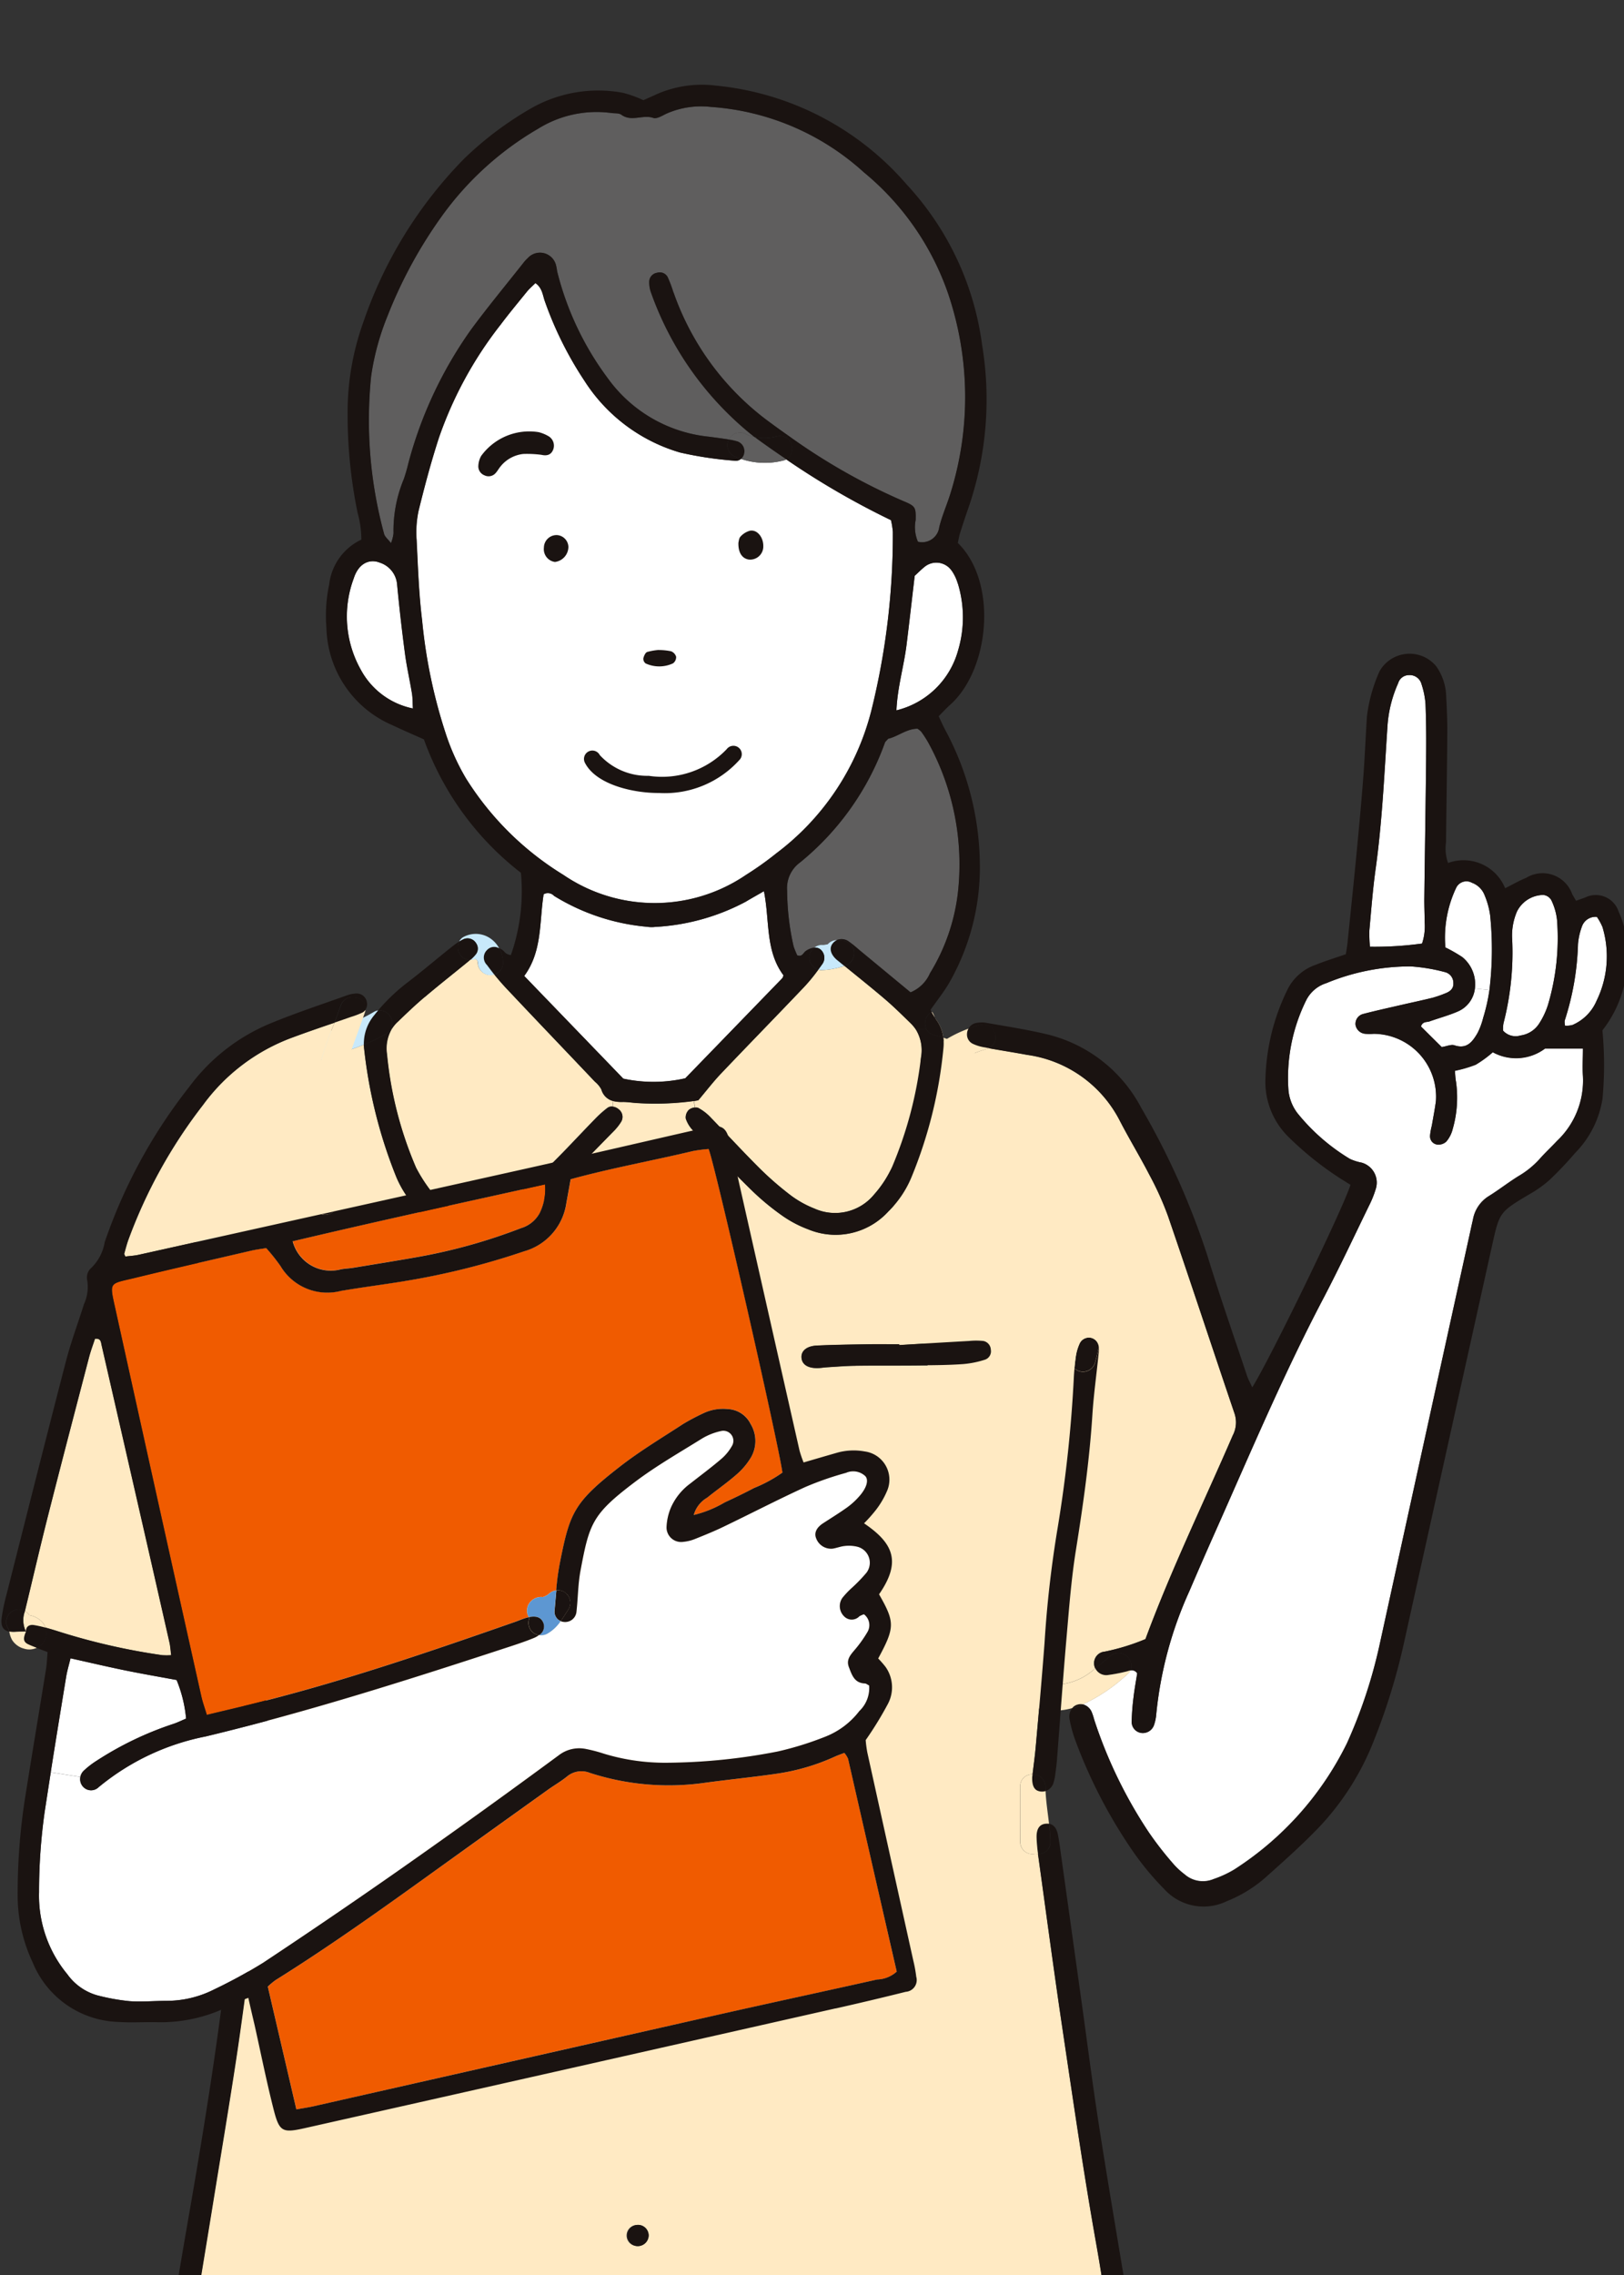 <svg xmlns="http://www.w3.org/2000/svg" xmlns:xlink="http://www.w3.org/1999/xlink" width="80" height="112" viewBox="0 0 80 112">
  <rect x="0" y="0" width="80" height="112" fill="#333333" stroke="none"/>
  <defs>
    <clipPath id="clip-path">
      <rect id="長方形_229" data-name="長方形 229" width="80" height="112" transform="translate(0 -0.167)" fill="none" stroke="#707070" stroke-width="1"/>
    </clipPath>
  </defs>
  <g id="マスクグループ_1" data-name="マスクグループ 1" transform="translate(0 0.167)" clip-path="url(#clip-path)">
    <g id="グループ_4720" data-name="グループ 4720" transform="translate(0.077 4.015)">
      <path id="パス_1348" data-name="パス 1348" d="M560.317,303.182a13.4,13.4,0,0,0,.658-3.762,3.215,3.215,0,0,1,.193-.876.708.708,0,0,1,.739-.478,2.726,2.726,0,0,1,.275.5,4.988,4.988,0,0,1-.294,3.636,2.251,2.251,0,0,1-1.187,1.185,1.226,1.226,0,0,1-.361.035.822.822,0,0,1-.022-.242" transform="translate(-483.319 -257.109)" fill="#fff"/>
      <path id="パス_1349" data-name="パス 1349" d="M540.655,290.455a2.977,2.977,0,0,1,.28.962,11.521,11.521,0,0,1-.45,4.207,3.777,3.777,0,0,1-.433.91,1.3,1.3,0,0,1-.912.581.83.83,0,0,1-.861-.237,1.491,1.491,0,0,1,.022-.373,13.915,13.915,0,0,0,.421-4.215,2.994,2.994,0,0,1,.24-1.276,1.466,1.466,0,0,1,1.3-.816.511.511,0,0,1,.393.257" transform="translate(-464.312 -250.32)" fill="#fff"/>
      <path id="パス_1350" data-name="パス 1350" d="M509.271,325.334c.448-.158.908-.282,1.343-.467a1.4,1.4,0,0,0,.878-1.148l.717.072a8.943,8.943,0,0,1-.307,1.368,3.516,3.516,0,0,1-.282.759c-.245.416-.522.8-1.133.6-.163-.057-.386.049-.628.086-.333-.329-.685-.678-1.024-1.014.089-.262.292-.2.435-.252" transform="translate(-438.916 -279.236)" fill="#fff"/>
      <path id="パス_1351" data-name="パス 1351" d="M518.25,289.12a7.442,7.442,0,0,0-.836-.477,5.724,5.724,0,0,1,.53-2.931.559.559,0,0,1,.781-.252,1.058,1.058,0,0,1,.628.628,3.916,3.916,0,0,1,.267.977,16.568,16.568,0,0,1-.035,3.671l-.718-.072a1.72,1.72,0,0,0-.618-1.543" transform="translate(-446.292 -246.18)" fill="#fff"/>
      <path id="パス_1352" data-name="パス 1352" d="M492.872,211.889a4.034,4.034,0,0,1,.2.984c.035.881.039,1.761.03,2.639-.022,2.3-.062,4.6-.089,6.906-.005.4.015.809.017,1.214a2.663,2.663,0,0,1-.128,1.034,17.248,17.248,0,0,1-2.567.158,6.571,6.571,0,0,1-.027-.811c.092-1.012.168-2.026.309-3.03.327-2.35.428-4.717.586-7.079a6.167,6.167,0,0,1,.522-2.053.554.554,0,0,1,.532-.4.6.6,0,0,1,.616.435" transform="translate(-422.927 -182.397)" fill="#fff"/>
      <path id="パス_1353" data-name="パス 1353" d="M404.972,317.366c-.527.131-1.056.242-1.586.364-.626.146-1.257.282-1.877.445a.5.5,0,0,0-.373.537.529.529,0,0,0,.489.438,2.239,2.239,0,0,0,.406,0,3.093,3.093,0,0,1,3.064,3.317c-.054.4-.134.8-.2,1.2a3.135,3.135,0,0,0-.089.495.407.407,0,0,0,.356.428.568.568,0,0,0,.445-.146,1.524,1.524,0,0,0,.317-.623,5.588,5.588,0,0,0,.163-2.315c-.037-.186-.04-.378-.057-.547a6.164,6.164,0,0,0,1.027-.3,5.736,5.736,0,0,0,.841-.613,2.385,2.385,0,0,0,2.573-.181h1.867c0,.472-.027.913,0,1.351a4.09,4.09,0,0,1-1.279,3.2c-.28.3-.579.574-.846.878a4.334,4.334,0,0,1-1.017.833c-.52.317-1,.7-1.519,1.019a1.707,1.707,0,0,0-.759,1.15c-.04.166-.077.332-.111.495q-2.248,10.229-4.492,20.457a24.362,24.362,0,0,1-1.6,4.816,15.513,15.513,0,0,1-5.553,6.22,5.214,5.214,0,0,1-1.012.468,1.365,1.365,0,0,1-1.432-.23,3.712,3.712,0,0,1-.591-.556,16.733,16.733,0,0,1-1.182-1.526,22.682,22.682,0,0,1-2.661-5.471c-.042-.128-.072-.262-.124-.386a.651.651,0,0,0-.45-.428,8.491,8.491,0,0,0,2.206-1.5.619.619,0,0,0,.139-.171.314.314,0,0,1,.326.148c-.057.364-.131.762-.178,1.162a11.827,11.827,0,0,0-.094,1.214.55.55,0,0,0,.49.559.585.585,0,0,0,.621-.42,2.137,2.137,0,0,0,.1-.5,19.1,19.1,0,0,1,1.63-6.06c.416-.965.834-1.929,1.262-2.889,1.724-3.871,3.369-7.776,5.343-11.531.786-1.5,1.506-3.037,2.248-4.561a5,5,0,0,0,.339-.848,1.021,1.021,0,0,0-.707-1.271,2.468,2.468,0,0,1-.574-.183,9.813,9.813,0,0,1-2.592-2.261,2.2,2.2,0,0,1-.435-1.118,8.611,8.611,0,0,1,.876-4.435,1.666,1.666,0,0,1,.984-.836,10.8,10.8,0,0,1,4.163-.826,8.746,8.746,0,0,1,1.7.284.544.544,0,0,1,.4.532c.02.28-.168.426-.408.514a4.939,4.939,0,0,1-.574.2" transform="translate(-334.439 -272.433)" fill="#fff"/>
      <path id="パス_1354" data-name="パス 1354" d="M338.794,374.207a10.7,10.7,0,0,1-2.011.618.563.563,0,0,0-.519.638.576.576,0,0,0,.052.183,3,3,0,0,1-2.6.759c-1.068-.312-1.682-1.674-2.06-2.607-1.214-3-1.528-6.386-1.909-9.575-.379-3.154-1.039-6.156-1.722-9.258-.786-3.559-1.524-8.526,2.919-9.8a.6.6,0,0,0,.141-.047c.623.111,1.252.208,1.872.324a6.063,6.063,0,0,1,4.558,3.223c.468.9,1,1.774,1.464,2.676a15.165,15.165,0,0,1,.92,2.036c1.111,3.235,2.182,6.488,3.28,9.728a1.383,1.383,0,0,1-.089,1.073c-1.437,3.324-3.025,6.587-4.3,10.025" transform="translate(-282.439 -297.698)" fill="#ffeac3"/>
      <path id="パス_1355" data-name="パス 1355" d="M393.572,562.643a8.1,8.1,0,0,1-.893.166.6.6,0,0,1-.591-.336c.262-.2.507-.4.73-.6a.637.637,0,0,1,1.014.7c-.089.012-.176.052-.26.067" transform="translate(-338.211 -484.524)" fill="#1a1311"/>
      <path id="パス_1356" data-name="パス 1356" d="M384.084,580.086a.56.56,0,0,1,.262-.01,3.818,3.818,0,0,1-.537.186.506.506,0,0,1,.275-.176" transform="translate(-331.069 -500.357)" fill="#1a1311"/>
      <path id="パス_1357" data-name="パス 1357" d="M346.092,337.025a.559.559,0,0,1,.072-.245c.173-.067.351-.124.539-.178a.66.66,0,0,1,.109-.022.555.555,0,0,1,.334.037.6.6,0,0,1,.069.037l.008,0a.6.6,0,0,1,.27.45.588.588,0,0,1-.208.566.758.758,0,0,1-.1.069l-.23-.042a2.089,2.089,0,0,1-.576-.176.51.51,0,0,1-.282-.5" transform="translate(-298.534 -290.321)" fill="#1a1311"/>
      <path id="パス_1358" data-name="パス 1358" d="M375.164,220.953a11.524,11.524,0,0,0,.45-4.207,2.979,2.979,0,0,0-.28-.962.512.512,0,0,0-.393-.257,1.466,1.466,0,0,0-1.3.816,2.993,2.993,0,0,0-.24,1.276,13.914,13.914,0,0,1-.421,4.215,1.485,1.485,0,0,0-.022.373.83.83,0,0,0,.861.237,1.3,1.3,0,0,0,.912-.581,3.783,3.783,0,0,0,.433-.91m1.484-2.993a13.407,13.407,0,0,1-.658,3.762.82.82,0,0,0,.022.242,1.231,1.231,0,0,0,.361-.035,2.251,2.251,0,0,0,1.187-1.185,4.989,4.989,0,0,0,.294-3.636,2.733,2.733,0,0,0-.275-.5.707.707,0,0,0-.739.477,3.209,3.209,0,0,0-.193.876m-7.482-9.2c.01-.878.005-1.758-.029-2.639a4.022,4.022,0,0,0-.2-.984.6.6,0,0,0-.616-.435.554.554,0,0,0-.532.4,6.164,6.164,0,0,0-.522,2.053c-.158,2.362-.26,4.729-.586,7.079-.141,1-.217,2.018-.309,3.03a6.565,6.565,0,0,0,.028.811,17.265,17.265,0,0,0,2.567-.158,2.665,2.665,0,0,0,.129-1.034c0-.406-.022-.811-.017-1.214.027-2.3.067-4.6.089-6.906m1.524,12.515c-.436.186-.9.309-1.343.468-.143.052-.346-.01-.435.252.339.336.69.685,1.024,1.014.243-.037.465-.143.628-.086.611.208.888-.181,1.133-.6a3.518,3.518,0,0,0,.282-.759,8.929,8.929,0,0,0,.307-1.368,16.554,16.554,0,0,0,.035-3.67,3.929,3.929,0,0,0-.267-.977,1.058,1.058,0,0,0-.628-.628.56.56,0,0,0-.781.252,5.725,5.725,0,0,0-.529,2.931,7.464,7.464,0,0,1,.836.478,1.72,1.72,0,0,1,.618,1.543,1.4,1.4,0,0,1-.878,1.148m-1.333,6.094a3.15,3.15,0,0,1,.089-.495c.069-.4.148-.8.2-1.2a3.093,3.093,0,0,0-3.065-3.317,2.235,2.235,0,0,1-.406,0,.529.529,0,0,1-.489-.438.5.5,0,0,1,.373-.537c.621-.163,1.252-.3,1.877-.445.529-.121,1.059-.232,1.586-.364a4.926,4.926,0,0,0,.574-.2c.24-.089.428-.235.408-.514a.543.543,0,0,0-.4-.532,8.76,8.76,0,0,0-1.7-.284,10.8,10.8,0,0,0-4.163.826,1.667,1.667,0,0,0-.984.836,8.613,8.613,0,0,0-.876,4.435,2.2,2.2,0,0,0,.435,1.118,9.816,9.816,0,0,0,2.592,2.261,2.466,2.466,0,0,0,.574.183,1.021,1.021,0,0,1,.708,1.271,5.006,5.006,0,0,1-.339.848c-.742,1.524-1.462,3.06-2.248,4.561-1.974,3.755-3.619,7.66-5.343,11.531q-.642,1.439-1.261,2.889a19.1,19.1,0,0,0-1.63,6.06,2.139,2.139,0,0,1-.1.5.586.586,0,0,1-.621.42.549.549,0,0,1-.49-.559,11.837,11.837,0,0,1,.094-1.214c.047-.4.121-.8.178-1.162a.314.314,0,0,0-.326-.148.637.637,0,0,0-1.014-.7c-.222.2-.468.406-.73.6a.577.577,0,0,1,.467-.821,10.692,10.692,0,0,0,2.011-.618c1.272-3.438,2.859-6.7,4.3-10.025a1.382,1.382,0,0,0,.089-1.073c-1.1-3.24-2.169-6.493-3.28-9.728a15.151,15.151,0,0,0-.92-2.036c-.465-.9-1-1.773-1.464-2.676a6.063,6.063,0,0,0-4.558-3.223c-.621-.116-1.249-.213-1.872-.324a.748.748,0,0,0,.1-.069.588.588,0,0,0,.208-.566.6.6,0,0,0-.27-.45l-.008,0a.612.612,0,0,0-.069-.037.553.553,0,0,0-.334-.037.65.65,0,0,0-.109.022c-.188.054-.366.111-.539.178a.547.547,0,0,1,.341-.279,1.432,1.432,0,0,1,.5-.025c.967.171,1.942.319,2.9.542a7.131,7.131,0,0,1,4.774,3.646,37.412,37.412,0,0,1,3.272,7.314c.606,1.976,1.291,3.93,1.944,5.889.062.18.158.349.255.564.9-1.442,4.494-8.84,4.838-9.973-.151-.094-.319-.2-.482-.3a16.009,16.009,0,0,1-2.54-2.026,3.8,3.8,0,0,1-1.165-2.931,10.572,10.572,0,0,1,1.108-4.4,2.428,2.428,0,0,1,1.356-1.17c.47-.19.957-.339,1.494-.524.025-.161.062-.354.082-.547.148-1.449.3-2.9.44-4.351.121-1.247.237-2.5.334-3.747.077-1.014.119-2.031.183-3.045a7.611,7.611,0,0,1,.623-2.241,1.7,1.7,0,0,1,2.8-.235,2.7,2.7,0,0,1,.475,1.326c.035.643.067,1.286.062,1.932-.01,1.8-.044,3.594-.062,5.392a2.155,2.155,0,0,0,.1,1.024,2.213,2.213,0,0,1,2.812,1.242c.373-.185.69-.374,1.029-.507a1.549,1.549,0,0,1,2.278.806c.05.087.1.173.186.317l.443-.156a1.183,1.183,0,0,1,1.655.693,4.505,4.505,0,0,1,.413,1.771,5.812,5.812,0,0,1-1.212,4.074,18.154,18.154,0,0,1,.005,3.359,4.872,4.872,0,0,1-1.356,2.684,17.194,17.194,0,0,1-1.259,1.326,5.683,5.683,0,0,1-.989.7c-1.469.878-1.472.873-1.84,2.538q-2.159,9.728-4.316,19.454a30.891,30.891,0,0,1-1.521,4.949,13.152,13.152,0,0,1-2.651,4.185c-.841.883-1.759,1.694-2.669,2.508a6.54,6.54,0,0,1-1.9,1.165,2.617,2.617,0,0,1-3.087-.589,14.106,14.106,0,0,1-1.612-1.959,24.8,24.8,0,0,1-2.751-5.315,6.3,6.3,0,0,1-.3-1.073.663.663,0,0,1,.121-.554,3.833,3.833,0,0,0,.537-.186.651.651,0,0,1,.45.428c.052.123.082.257.124.386a22.686,22.686,0,0,0,2.661,5.471,16.687,16.687,0,0,0,1.182,1.526,3.708,3.708,0,0,0,.591.556,1.365,1.365,0,0,0,1.432.23,5.229,5.229,0,0,0,1.012-.467,15.513,15.513,0,0,0,5.553-6.221,24.357,24.357,0,0,0,1.6-4.816q2.237-10.229,4.492-20.457c.035-.163.072-.329.111-.495a1.707,1.707,0,0,1,.759-1.15c.52-.321,1-.7,1.519-1.019a4.336,4.336,0,0,0,1.017-.834c.267-.3.566-.581.846-.878a4.091,4.091,0,0,0,1.279-3.2c-.032-.438,0-.878,0-1.351h-1.867a2.386,2.386,0,0,1-2.572.181,5.739,5.739,0,0,1-.841.613,6.138,6.138,0,0,1-1.027.3c.017.168.02.361.057.547a5.588,5.588,0,0,1-.163,2.315,1.524,1.524,0,0,1-.317.623.568.568,0,0,1-.445.146.407.407,0,0,1-.356-.428" transform="translate(-298.991 -175.649)" fill="#1a1311"/>
      <path id="パス_1359" data-name="パス 1359" d="M320.409,354.021c-.443-2.169-1.078-4.3-1.439-6.485-.626-3.794-.4-7.964,3.572-9.434a.56.56,0,0,0-.072.245.509.509,0,0,0,.282.5,2.076,2.076,0,0,0,.576.176l.23.042a.6.6,0,0,1-.141.047c-4.442,1.271-3.705,6.238-2.919,9.8.683,3.1,1.343,6.1,1.722,9.258.381,3.188.695,6.572,1.909,9.575.379.932.992,2.3,2.06,2.607a3,3,0,0,0,2.6-.759.6.6,0,0,0,.591.336,8.069,8.069,0,0,0,.893-.166c.084-.015.171-.055.26-.067a.623.623,0,0,1-.139.171,8.488,8.488,0,0,1-2.206,1.5.561.561,0,0,0-.262.01.506.506,0,0,0-.275.176,3.217,3.217,0,0,1-1.393.086,4.028,4.028,0,0,1-2.7-2.216c-1.729-3.161-2.07-7.059-2.5-10.574-.2-1.605-.329-3.235-.655-4.823" transform="translate(-274.912 -291.643)" fill="#ffeac3"/>
      <path id="パス_1360" data-name="パス 1360" d="M323.8,172.177a5.7,5.7,0,0,1,.007,3.3,4.175,4.175,0,0,1-3.035,2.941c.052-1.145.373-2.179.5-3.24s.255-2.145.4-3.384c.136-.121.3-.292.485-.44a.916.916,0,0,1,1.336.188,2.179,2.179,0,0,1,.3.636" transform="translate(-276.693 -147.628)" fill="#fff"/>
      <path id="パス_1361" data-name="パス 1361" d="M127.076,177.884a3.769,3.769,0,0,1-2.565-1.9,5.356,5.356,0,0,1-.354-4.5c.262-.816.849-.967,1.3-.774a1.231,1.231,0,0,1,.834,1.041q.163,1.711.388,3.416c.087.668.24,1.326.349,1.991.034.223.027.452.044.727" transform="translate(-106.812 -147.186)" fill="#fff"/>
      <path id="パス_1362" data-name="パス 1362" d="M200.14,293a.185.185,0,0,1-.015.062.216.216,0,0,1-.044.089l-4.776,4.925a7.087,7.087,0,0,1-3.052.017l-4.88-5.056c.9-1.222.74-2.689.957-4.022a.412.412,0,0,1,.512.079,10.473,10.473,0,0,0,4.576,1.521,1.474,1.474,0,0,0,.406.007,10.692,10.692,0,0,0,4.457-1.239c.257-.156.519-.3.9-.52.294,1.465.059,2.924.96,4.136" transform="translate(-161.625 -249.169)" fill="#fff"/>
      <path id="パス_1363" data-name="パス 1363" d="M152.817,73.067c.425-.571.883-1.118,1.331-1.672.124-.151.277-.279.418-.421.349.243.359.611.472.915a17.7,17.7,0,0,0,1.947,3.9,8.375,8.375,0,0,0,4.7,3.524,18.174,18.174,0,0,0,2.706.406.388.388,0,0,0,.3-.089,3.67,3.67,0,0,0,2.088.079.566.566,0,0,0,.148-.054,39.252,39.252,0,0,0,5.157,2.99,3.944,3.944,0,0,1,.092.576,35.853,35.853,0,0,1-1.054,8.761,12.676,12.676,0,0,1-4.687,7.061,15.632,15.632,0,0,1-1.491,1.061,7.991,7.991,0,0,1-9.006,0,14.73,14.73,0,0,1-4.8-4.756,11.029,11.029,0,0,1-.967-2.12,25.726,25.726,0,0,1-1.19-5.659c-.161-1.311-.205-2.637-.27-3.957a5.109,5.109,0,0,1,.092-1.415c.3-1.217.621-2.429,1.009-3.621a19.122,19.122,0,0,1,3-5.513" transform="translate(-128.27 -61.221)" fill="#fff"/>
      <path id="パス_1364" data-name="パス 1364" d="M212.483,239.09c-.2,0-.389-.008-.574-.024-1.174-.1-2.6-.535-3.074-1.465a.412.412,0,0,1,.734-.376,3.174,3.174,0,0,0,2.41,1.019,4.4,4.4,0,0,0,3.841-1.312.412.412,0,1,1,.661.493,4.942,4.942,0,0,1-4,1.664" transform="translate(-180.099 -204.232)" fill="#1a1311"/>
      <path id="パス_1365" data-name="パス 1365" d="M100.881,965.412c-.03.846-.047,1.694-.042,2.54,0,.074.008.148.015.225-5.439-.5-10.984-.727-16.292.317-.109-.282-.213-.566-.334-.844a.5.5,0,0,0-.346-.312c-.012-.119-.032-.238-.049-.354-.371-2.481-.759-4.959-1.113-7.442-.458-3.22-.893-6.445-1.331-9.671-.292-2.152-.44-4.316-.527-6.485a5.08,5.08,0,0,1,.059-.635c.312.054.576.1.839.148,1.563.312,3.119.648,4.687.932,3.5.638,7.052.96,10.586,1.38a21.405,21.405,0,0,0,3.754.2,5.8,5.8,0,0,1,.643.04c.017.317.049.579.042.838q-.085,3.358-.181,6.713-.141,4.986-.287,9.968c-.025.814-.1,1.625-.124,2.439" transform="translate(-69.749 -813.206)" fill="#ffeac3"/>
      <path id="パス_1366" data-name="パス 1366" d="M251.971,944.07c.918-.156,1.806-.47,2.8-.547,0,.243.01.408,0,.574-.074,1.182-.106,2.375-.245,3.552-.3,2.624-.628,5.251-1.009,7.866-.6,4.16-1.257,8.313-1.885,12.468a.192.192,0,0,0,0,.037.492.492,0,0,0-.633.3c-.764,1.749-3.8,1.61-5.357,1.618a67.869,67.869,0,0,1-7.353-.562c-1.355-.143-2.726-.292-4.106-.425.005-.069,0-.138,0-.205-.007-.509-.052-1.019-.034-1.526q.249-7.472.514-14.947c.062-1.863.116-3.728.175-5.593.008-.163.037-.324.062-.512.989-.067,1.929-.119,2.864-.2s1.89-.183,2.835-.287,1.887-.218,2.83-.326c.977-.117,1.954-.22,2.929-.351q1.409-.19,2.815-.426c.935-.156,1.865-.349,2.8-.507" transform="translate(-201.97 -813.872)" fill="#ffeac3"/>
      <path id="パス_1367" data-name="パス 1367" d="M139.95,314.942c.7-.593,1.417-1.157,2.125-1.736.04-.032.077-.062.116-.1a.857.857,0,0,0,.267-.052s0,0,0,0c-.022,0,.037.035.035.025a.053.053,0,0,1,.01.012c-.007,0,.03.047.049.074a.093.093,0,0,0,0,.022.169.169,0,0,1,.01.025v.027a.626.626,0,0,0,.618.618.617.617,0,0,0,.19-.032c.2.242.4.477.611.7,1.439,1.531,2.9,3.05,4.343,4.573a1.279,1.279,0,0,1,.322.388.8.8,0,0,0,.589.569l-.032.275a.358.358,0,0,0-.27.077,5.374,5.374,0,0,0-.6.539c-.759.777-1.491,1.578-2.268,2.335a16.623,16.623,0,0,1-1.7,1.45,5.442,5.442,0,0,1-1.259.641,2.382,2.382,0,0,1-2.392-.418,1.649,1.649,0,0,1-.369-.349,7.585,7.585,0,0,1-.829-1.269,18.561,18.561,0,0,1-1.432-5.59,1.9,1.9,0,0,1,.222-1.215,1.859,1.859,0,0,1,.29-.361c.438-.423.878-.846,1.343-1.237" transform="translate(-119.105 -270.039)" fill="#ffeac3"/>
      <path id="パス_1368" data-name="パス 1368" d="M254.5,315.805a3.91,3.91,0,0,0,1.012-.176.648.648,0,0,0,.1-.035c.675.549,1.35,1.088,2.01,1.652.438.374.846.779,1.257,1.18a1.88,1.88,0,0,1,.245.294,1.957,1.957,0,0,1,.262,1.383,19.517,19.517,0,0,1-1.422,5.39,5.45,5.45,0,0,1-.881,1.353,2.484,2.484,0,0,1-2.951.7,5.02,5.02,0,0,1-1.15-.638,15.7,15.7,0,0,1-1.536-1.331c-.816-.811-1.6-1.665-2.4-2.491a2.416,2.416,0,0,0-.63-.492.3.3,0,0,0-.161-.02l-.057-.322.215-.037c.416-.495.745-.923,1.116-1.314,1.355-1.425,2.73-2.829,4.086-4.254a8.548,8.548,0,0,0,.712-.866.512.512,0,0,0,.176.027" transform="translate(-214.089 -272.228)" fill="#ffeac3"/>
      <path id="パス_1369" data-name="パス 1369" d="M94.648,341.857a2.309,2.309,0,0,0-.005-.522c2.845.937,4.514,3.95,5.489,6.611a15.263,15.263,0,0,1,.794,9.067.559.559,0,0,0,.175.606c-.01.121-.019.242-.027.363a65.369,65.369,0,0,1-.8,7.477,54.887,54.887,0,0,0-.646,5.654c-.131,1.689-.277,3.379-.428,5.066-.042.49-.109.974-.163,1.422a.582.582,0,0,0-.608.6v2.721a.6.6,0,0,0,.747.586.757.757,0,0,0,.129.012.023.023,0,0,1,0,.013c.405,2.921.794,5.844,1.229,8.761.52,3.487,1.024,6.977,1.642,10.447.767,4.314,1.185,8.662,1.561,13.02.163,1.924.351,3.849.527,5.773.069.769.134,1.536.2,2.345a7.977,7.977,0,0,1-2.787.608.4.4,0,0,0-.282.089,2.61,2.61,0,0,1-1.4.554c-1.457.312-2.914.648-4.385.871-2.481.373-4.972.683-7.46.989-1.412.176-2.83.334-4.25.435a61.287,61.287,0,0,1-7.2.013c-.136-.007-.272-.017-.406-.035-2.83-.329-5.662-.633-8.486-1a68.165,68.165,0,0,1-7.593-1.412,2.535,2.535,0,0,1-1.12-.443,1,1,0,0,0-.564-.141,7.732,7.732,0,0,1-2.6-.7c.081-.873.156-1.682.232-2.488q.382-4,.762-8c.146-1.519.25-3.045.465-4.554.376-2.617.826-5.224,1.246-7.833.383-2.374.784-4.749,1.148-7.126.277-1.811.5-3.626.764-5.439.218-1.5.445-3,.673-4.5a.642.642,0,0,0,.591-.608.561.561,0,0,0,.252-.49A14.859,14.859,0,0,0,61.8,377.3a.54.54,0,0,0-.292-.366c-.04-.393-.079-.772-.109-1.152-.158-1.989-.292-3.982-.47-5.971-.111-1.279-.24-2.562-.435-3.831a56.768,56.768,0,0,1-.764-6.752c-.008-.28-.025-.561-.047-.841a.493.493,0,0,0,.161-.463c-.423-3.492-1.177-7.109-.341-10.6a6.473,6.473,0,0,1,3.376-4.408c1.029-.524,2.154-.806,3.218-1.239a2.063,2.063,0,0,0,.017.242,23.71,23.71,0,0,0,1.585,6.287,5.19,5.19,0,0,0,1.209,1.741,3.454,3.454,0,0,0,2.538,1.036,3.991,3.991,0,0,0,2.4-.794,13.06,13.06,0,0,0,1.66-1.338c1-.962,1.964-1.969,2.939-2.958a2.54,2.54,0,0,0,.312-.4.468.468,0,0,0-.111-.636.542.542,0,0,0-.292-.129l.032-.275a1.76,1.76,0,0,0,.453.042c.238,0,.473.039.71.052a14.11,14.11,0,0,0,2.8-.1l.057.322a.551.551,0,0,0-.294.111.515.515,0,0,0-.158.438,1.525,1.525,0,0,0,.363.589c.94.977,1.88,1.956,2.847,2.906a12.243,12.243,0,0,0,1.481,1.239,5.649,5.649,0,0,0,1.336.715,3.514,3.514,0,0,0,3.928-.856,5.085,5.085,0,0,0,1.142-1.667,22.2,22.2,0,0,0,1.591-6.391M96.7,357.189a.436.436,0,0,0,.277-.49.453.453,0,0,0-.371-.428,3.518,3.518,0,0,0-.7,0c-1.148.062-2.293.131-3.44.2v-.04c-.507,0-1.014-.007-1.521,0-.843.015-1.689.025-2.533.065-.522.025-.8.279-.755.623.037.312.312.49.772.485.168,0,.336-.032.5-.042.472-.027.945-.067,1.417-.072,1.081-.015,2.162,0,3.243-.015.675,0,1.353-.013,2.026-.06a4.785,4.785,0,0,0,1.083-.22M80.01,368.221a.616.616,0,0,0,.586-.663.556.556,0,0,0-.529-.492.652.652,0,0,0-.594.668.56.56,0,0,0,.537.487m.584-18.459a.547.547,0,0,0-.465-.569.571.571,0,0,0-.571.475.581.581,0,0,0,.529.626.546.546,0,0,0,.507-.532m-.468,50.549a.528.528,0,0,0-.589-.525.519.519,0,0,0-.017,1.036.537.537,0,0,0,.606-.512m-.883-16.082a.509.509,0,0,0,.492-.517.644.644,0,0,0-.606-.658.5.5,0,0,0-.492.52.639.639,0,0,0,.606.655m-.166,32.28a.539.539,0,0,0,.547-.571.657.657,0,0,0-.589-.579.609.609,0,0,0-.584.66.541.541,0,0,0,.626.49" transform="translate(-48.251 -294.431)" fill="#ffeac3"/>
      <path id="パス_1370" data-name="パス 1370" d="M283.305,241.283a.623.623,0,0,0-.373.131.879.879,0,0,0-.423.166c-.124.082-.168.307-.423.205-.055-.138-.129-.292-.176-.45a12.6,12.6,0,0,1-.316-2.721,1.565,1.565,0,0,1,.636-1.4,13.47,13.47,0,0,0,4.182-5.9c.022-.057.084-.1.158-.19.48-.111.91-.492,1.447-.495a1.035,1.035,0,0,1,.186.153,5.7,5.7,0,0,1,.332.512A12.46,12.46,0,0,1,290,238.768a9.7,9.7,0,0,1-1.368,3.905,1.781,1.781,0,0,1-.957.94q-1.284-1.061-2.577-2.13a5.359,5.359,0,0,0-.475-.379.6.6,0,0,0-.567-.069h0a.612.612,0,0,0-.455.208l-.193.032v0c-.032,0-.062,0-.094,0" transform="translate(-242.896 -198.943)" fill="#5f5e5e"/>
      <path id="パス_1371" data-name="パス 1371" d="M158.492,28.086c.013-.606-.012-.673-.581-.91a30.1,30.1,0,0,1-5.713-3.248q-.427-.3-.846-.608a13.379,13.379,0,0,1-4.786-6.426,6.038,6.038,0,0,0-.284-.757.441.441,0,0,0-.522-.213.454.454,0,0,0-.386.418,1.5,1.5,0,0,0,.1.589,15.766,15.766,0,0,0,5.081,7.076,1.807,1.807,0,0,1-.406-.133.631.631,0,0,0-.846.223.161.161,0,0,0-.017.035l-.094-.015c-.337-.049-.671-.1-1.009-.136a7,7,0,0,1-4.855-2.862,14.749,14.749,0,0,1-2.478-5.2c-.027-.1-.03-.2-.057-.3a.814.814,0,0,0-1.41-.408,1.763,1.763,0,0,0-.205.223c-.861,1.091-1.749,2.162-2.575,3.28A20.338,20.338,0,0,0,133.5,25.3a8.053,8.053,0,0,1-.225.781,6.615,6.615,0,0,0-.507,2.674,1.988,1.988,0,0,1-.124.48c-.156-.205-.3-.314-.339-.453a21.315,21.315,0,0,1-.64-7.759,12.473,12.473,0,0,1,.794-2.936,22.435,22.435,0,0,1,2.716-4.989A15.336,15.336,0,0,1,139.9,8.833a5.454,5.454,0,0,1,3.606-.772c.166.022.374,0,.492.086.5.364,1.054-.022,1.571.156.178.059.448-.114.66-.215a4.238,4.238,0,0,1,2.184-.326,12.46,12.46,0,0,1,7.527,3.215,13.4,13.4,0,0,1,4.14,5.931,15.887,15.887,0,0,1,.092,10c-.168.514-.386,1.017-.515,1.541a.848.848,0,0,1-1.051.717,1.825,1.825,0,0,1-.109-1.078" transform="translate(-113.463 -6.678)" fill="#5f5e5e"/>
      <path id="パス_1372" data-name="パス 1372" d="M384.615,450.274c.02-.218.045-.433.077-.648a2.417,2.417,0,0,1,.178-.579.506.506,0,0,1,.594-.275.5.5,0,0,1,.354.448v0c-.052.26-.114.514-.186.769a.622.622,0,0,1-1.017.279" transform="translate(-331.765 -387.086)" fill="#1a1311"/>
      <path id="パス_1373" data-name="パス 1373" d="M370.194,466.758a54.931,54.931,0,0,1,.646-5.654,65.382,65.382,0,0,0,.8-7.477c.008-.121.017-.242.027-.364a.622.622,0,0,0,1.017-.279c.072-.255.134-.51.185-.769a2.039,2.039,0,0,1-.01.3c-.1,1.012-.245,2.018-.309,3.032-.143,2.236-.458,4.447-.811,6.656-.225,1.4-.334,2.827-.457,4.247-.178,2.026-.319,4.054-.477,6.082-.02.238-.05.472-.082.708a2.433,2.433,0,0,1-.082.4.624.624,0,0,1-.4.433c-.005-.074-.01-.151-.01-.225a.6.6,0,0,0-.628-.6c.054-.448.121-.932.163-1.422.151-1.687.3-3.376.428-5.065" transform="translate(-318.815 -390.074)" fill="#1a1311"/>
      <path id="パス_1374" data-name="パス 1374" d="M371.635,622.919a8.848,8.848,0,0,1,.066.888.575.575,0,0,1-.608.6,7.865,7.865,0,0,1-.072-.8c-.012-.43.139-.655.435-.69a.708.708,0,0,1,.178,0" transform="translate(-320.038 -537.317)" fill="#1a1311"/>
      <path id="パス_1375" data-name="パス 1375" d="M369.491,605.268a.6.6,0,0,1,.628.6c0,.074,0,.151.01.225a.57.57,0,0,1-.3.012c-.252-.052-.371-.265-.358-.695,0-.047.01-.094.017-.141" transform="translate(-318.704 -522.097)" fill="#1a1311"/>
      <path id="パス_1376" data-name="パス 1376" d="M365.176,605.868a.582.582,0,0,1,.608-.6c-.007.047-.012.094-.017.141-.013.43.106.643.358.695a.57.57,0,0,0,.3-.012c.025.539.111,1.071.171,1.608a.7.7,0,0,0-.178,0c-.3.035-.447.26-.435.69a7.853,7.853,0,0,0,.072.8.759.759,0,0,1-.129-.012.6.6,0,0,1-.747-.586Z" transform="translate(-314.997 -522.098)" fill="#ffeac3"/>
      <path id="パス_1377" data-name="パス 1377" d="M361.227,1121.8a.685.685,0,0,1,.435.92s0,0,0,.005a.513.513,0,0,1-.455-.458,2.1,2.1,0,0,1,.022-.467" transform="translate(-311.567 -967.648)" fill="#1a1311"/>
      <path id="パス_1378" data-name="パス 1378" d="M333.968,333.366c3.325,2.176,5.308,2.7,6.47,5.721a17.54,17.54,0,0,1,1.19,9.51.5.5,0,0,0-.354-.448.506.506,0,0,0-.594.275,2.416,2.416,0,0,0-.178.579c-.032.215-.057.43-.077.648a.559.559,0,0,1-.175-.606,15.263,15.263,0,0,0-.794-9.067c-.975-2.661-2.988-4.691-5.488-6.611a1.868,1.868,0,0,0-.371-.913,3.235,3.235,0,0,1-.21-.354c.121-.074.406,1.224.581,1.266" transform="translate(-287.576 -286.462)" fill="#ffeac3"/>
      <path id="パス_1379" data-name="パス 1379" d="M331.125,332.961a.673.673,0,0,1,.26-.843,3.246,3.246,0,0,0,.21.354,1.867,1.867,0,0,1,.371.913,4.572,4.572,0,0,0-.457-.133.55.55,0,0,1-.383-.29" transform="translate(-285.574 -286.481)" fill="#1a1311"/>
      <path id="パス_1380" data-name="パス 1380" d="M297.392,306.451a.575.575,0,0,1,.175-.126c.349,0,.717.1.826.485a.658.658,0,0,1-.465.789c-.064-.049-.126-.1-.191-.153s-.161-.124-.233-.193c-.284-.279-.326-.579-.114-.8" transform="translate(-256.411 -264.232)" fill="#1a1311"/>
      <path id="パス_1381" data-name="パス 1381" d="M292.744,307.633a3.907,3.907,0,0,1-1.011.176.51.51,0,0,1-.176-.027c.059-.079.119-.161.176-.242a.537.537,0,0,0-.057-.74.427.427,0,0,0-.316-.1.624.624,0,0,1,.373-.131c.032,0,.062,0,.094,0v0l.193-.032a.612.612,0,0,1,.455-.208h0a.57.57,0,0,0-.175.126c-.213.223-.171.522.113.8.072.069.156.128.232.193s.126.1.191.153a.643.643,0,0,1-.1.035" transform="translate(-251.323 -264.232)" fill="#c8e9fb"/>
      <path id="パス_1382" data-name="パス 1382" d="M289.821,309.067a.427.427,0,0,1,.316.1.537.537,0,0,1,.057.74c-.057.082-.117.163-.176.242a.622.622,0,0,1-.443-.591.607.607,0,0,1,.245-.487" transform="translate(-249.785 -266.596)" fill="#1a1311"/>
      <path id="パス_1383" data-name="パス 1383" d="M289.453,451.121c-.473,0-.945.044-1.417.072-.168.01-.336.04-.5.042-.46,0-.735-.173-.772-.485-.042-.344.233-.6.755-.623.843-.04,1.689-.05,2.533-.064.507-.007,1.014,0,1.521,0v.04c1.147-.067,2.293-.136,3.44-.2a3.517,3.517,0,0,1,.7,0,.453.453,0,0,1,.371.428.436.436,0,0,1-.277.49,4.788,4.788,0,0,1-1.083.22c-.673.047-1.351.055-2.026.059-1.081.012-2.162,0-3.243.015" transform="translate(-247.352 -388.068)" fill="#1a1311"/>
      <path id="パス_1384" data-name="パス 1384" d="M271,125.776a.6.6,0,0,1,.468.069.626.626,0,0,1,.01,1.069c-.413-.277-.824-.564-1.229-.853-.116-.084-.233-.168-.344-.255a2.418,2.418,0,0,0,1.1-.03" transform="translate(-232.814 -108.476)" fill="#1a1311"/>
      <path id="パス_1385" data-name="パス 1385" d="M260.674,127.093a.507.507,0,0,1,.374.537.47.47,0,0,1-.168.339,3.828,3.828,0,0,1-.369-.148.619.619,0,0,1-.238-.811,2.662,2.662,0,0,1,.4.084" transform="translate(-224.455 -109.556)" fill="#1a1311"/>
      <path id="パス_1386" data-name="パス 1386" d="M261.441,125.548a.507.507,0,0,0-.374-.537,2.664,2.664,0,0,0-.4-.084.171.171,0,0,1,.017-.035.631.631,0,0,1,.846-.223,1.8,1.8,0,0,0,.406.134c.111.087.228.171.344.255.405.289.816.576,1.229.853a.565.565,0,0,1-.148.054,3.67,3.67,0,0,1-2.088-.079.47.47,0,0,0,.168-.339" transform="translate(-224.848 -107.475)" fill="#5f5e5e"/>
      <path id="パス_1387" data-name="パス 1387" d="M255.211,347.259a3.514,3.514,0,0,1-3.928.856,5.654,5.654,0,0,1-1.336-.715,12.226,12.226,0,0,1-1.481-1.239c-.967-.95-1.907-1.929-2.847-2.906a1.526,1.526,0,0,1-.363-.589.515.515,0,0,1,.158-.438.55.55,0,0,1,.294-.111.3.3,0,0,1,.161.02,2.417,2.417,0,0,1,.63.492c.8.826,1.583,1.679,2.4,2.491a15.735,15.735,0,0,0,1.536,1.331,5.032,5.032,0,0,0,1.15.638,2.485,2.485,0,0,0,2.951-.7,5.45,5.45,0,0,0,.881-1.353,19.518,19.518,0,0,0,1.422-5.39,1.958,1.958,0,0,0-.262-1.383l.522-.012a.55.55,0,0,0,.383.29,4.59,4.59,0,0,1,.458.134,2.314,2.314,0,0,1,.005.522,22.193,22.193,0,0,1-1.591,6.391,5.086,5.086,0,0,1-1.142,1.667" transform="translate(-211.547 -291.775)" fill="#1a1311"/>
      <path id="パス_1388" data-name="パス 1388" d="M233.414,68.151a13.378,13.378,0,0,0,4.786,6.426q.419.311.846.608l-.084.119a.6.6,0,0,0-.468-.069,2.418,2.418,0,0,1-1.1.03,15.767,15.767,0,0,1-5.081-7.076,1.5,1.5,0,0,1-.1-.589.454.454,0,0,1,.386-.418.441.441,0,0,1,.522.213,6.056,6.056,0,0,1,.284.757" transform="translate(-200.311 -57.935)" fill="#1a1311"/>
      <path id="パス_1389" data-name="パス 1389" d="M228.34,529.078a.616.616,0,0,1-.586.663.56.56,0,0,1-.537-.487.652.652,0,0,1,.594-.668.556.556,0,0,1,.529.492" transform="translate(-195.993 -455.951)" fill="#1a1311"/>
      <path id="パス_1390" data-name="パス 1390" d="M228.338,399.614a.581.581,0,0,1-.529-.626.571.571,0,0,1,.571-.475.555.555,0,0,1-.042,1.1" transform="translate(-196.502 -343.752)" fill="#1a1311"/>
      <path id="パス_1391" data-name="パス 1391" d="M227.424,1128.288a.473.473,0,0,1-.44.364.619.619,0,0,1-.121,0,.429.429,0,0,1-.364-.294,3.369,3.369,0,0,1-.139-.564q.553.048,1.106.1a1.878,1.878,0,0,1-.042.393" transform="translate(-195.256 -972.819)" fill="#1a1311"/>
      <path id="パス_1392" data-name="パス 1392" d="M243.473,1124.719a45.181,45.181,0,0,1-7.821-.381c-1.949-.21-3.93-.438-5.926-.631l.04-.4a.629.629,0,0,0,.121,0,.473.473,0,0,0,.44-.364,1.876,1.876,0,0,0,.042-.393c1.38.134,2.751.282,4.106.425a67.821,67.821,0,0,0,7.353.562c1.556-.007,4.593.131,5.358-1.618a.492.492,0,0,1,.633-.3,2.1,2.1,0,0,0-.022.467.513.513,0,0,0,.455.458c-.762,1.736-3.119,2.063-4.779,2.172" transform="translate(-198.159 -967.475)" fill="#c8e9fb"/>
      <path id="パス_1393" data-name="パス 1393" d="M222.238,645.6a.509.509,0,0,1-.492.517.64.64,0,0,1-.606-.655.5.5,0,0,1,.492-.519.644.644,0,0,1,.606.658" transform="translate(-190.753 -556.318)" fill="#1a1311"/>
      <path id="パス_1394" data-name="パス 1394" d="M225.1,767.229a.537.537,0,0,1-.606.512.524.524,0,1,1,.606-.512" transform="translate(-193.222 -661.349)" fill="#1a1311"/>
      <path id="パス_1395" data-name="パス 1395" d="M220.953,880.616a.591.591,0,0,1-1.172.082.609.609,0,0,1,.584-.66.657.657,0,0,1,.589.579" transform="translate(-189.579 -759.11)" fill="#1a1311"/>
      <path id="パス_1396" data-name="パス 1396" d="M173.064,309.679a.513.513,0,0,1,0-.737.477.477,0,0,1,.6-.087,1.6,1.6,0,0,1,.191.707.611.611,0,0,1-.428.586c-.121-.153-.242-.312-.359-.47" transform="translate(-149.147 -266.357)" fill="#1a1311"/>
      <path id="パス_1397" data-name="パス 1397" d="M164.08,304.525a.482.482,0,0,1,.238-.237,1.272,1.272,0,0,1,1.407.173,1.342,1.342,0,0,1,.321.4.477.477,0,0,0-.6.087.513.513,0,0,0,0,.737c.116.158.237.317.359.47a.618.618,0,0,1-.19.032.627.627,0,0,1-.618-.618v-.027a.154.154,0,0,0-.01-.025.1.1,0,0,1,0-.022c-.02-.027-.057-.074-.049-.074a.053.053,0,0,0-.01-.012c0,.01-.057-.025-.035-.025,0,0,0,0,0,0a.852.852,0,0,1-.267.052,1.843,1.843,0,0,0,.252-.25.454.454,0,0,0,.04-.564.491.491,0,0,0-.621-.205,2.2,2.2,0,0,0-.21.116" transform="translate(-141.534 -262.357)" fill="#c8e9fb"/>
      <path id="パス_1398" data-name="パス 1398" d="M163.687,306.469a.675.675,0,0,1-.015-.608,2.173,2.173,0,0,1,.21-.116.491.491,0,0,1,.621.205.453.453,0,0,1-.04.564,1.846,1.846,0,0,1-.252.25.576.576,0,0,1-.524-.294" transform="translate(-141.125 -263.693)" fill="#1a1311"/>
      <path id="パス_1399" data-name="パス 1399" d="M135.96,310.836a1.855,1.855,0,0,0-.29.361l-.03-.017a.643.643,0,0,0-.631-.925,9.268,9.268,0,0,1,1.482-1.4c.725-.557,1.42-1.15,2.137-1.719a4.046,4.046,0,0,1,.376-.27.675.675,0,0,0,.015.608.576.576,0,0,0,.524.294c-.04.035-.077.064-.116.1-.707.579-1.427,1.143-2.125,1.736-.465.391-.905.814-1.343,1.237" transform="translate(-116.458 -264.697)" fill="#1a1311"/>
      <path id="パス_1400" data-name="パス 1400" d="M129.875,333.182a2.19,2.19,0,0,1,.519-1.459c.059-.077.121-.153.185-.228a.643.643,0,0,1,.631.925.6.6,0,0,1-.228.225,8.313,8.313,0,0,1-1.108.537" transform="translate(-112.028 -285.936)" fill="#1a1311"/>
      <path id="パス_1401" data-name="パス 1401" d="M129.88,339.036a8.314,8.314,0,0,0,1.108-.537.6.6,0,0,0,.228-.225l.03.017a1.9,1.9,0,0,0-.223,1.215,18.562,18.562,0,0,0,1.432,5.59,7.593,7.593,0,0,0,.829,1.269,1.648,1.648,0,0,0,.368.349,2.382,2.382,0,0,0,2.392.418,5.437,5.437,0,0,0,1.259-.641,16.638,16.638,0,0,0,1.7-1.45c.777-.757,1.508-1.558,2.268-2.335a5.376,5.376,0,0,1,.6-.539.358.358,0,0,1,.27-.077.543.543,0,0,1,.292.129.468.468,0,0,1,.111.636,2.549,2.549,0,0,1-.312.4c-.975.989-1.934,2-2.939,2.958a13.075,13.075,0,0,1-1.66,1.338,3.991,3.991,0,0,1-2.4.794,3.453,3.453,0,0,1-2.538-1.036,5.188,5.188,0,0,1-1.209-1.741,23.71,23.71,0,0,1-1.585-6.287,2.06,2.06,0,0,1-.017-.242" transform="translate(-112.033 -291.791)" fill="#1a1311"/>
      <path id="パス_1402" data-name="パス 1402" d="M118.943,23.52c-.455-.193-1.041-.042-1.3.774a5.356,5.356,0,0,0,.354,4.5,3.769,3.769,0,0,0,2.565,1.9c-.017-.275-.01-.5-.044-.727-.109-.665-.262-1.323-.349-1.991q-.226-1.7-.388-3.416a1.231,1.231,0,0,0-.834-1.041M133.974,48.9l4.776-4.925a.214.214,0,0,0,.044-.089.179.179,0,0,0,.015-.062c-.9-1.212-.665-2.671-.96-4.136-.381.22-.643.364-.9.519a10.7,10.7,0,0,1-4.457,1.239,1.48,1.48,0,0,1-.406-.008,10.472,10.472,0,0,1-4.576-1.521.412.412,0,0,0-.512-.079c-.218,1.333-.054,2.8-.957,4.022l4.88,5.056a7.086,7.086,0,0,0,3.052-.017M147.1,23.91a.916.916,0,0,0-1.336-.188c-.183.148-.349.319-.485.44-.146,1.239-.267,2.313-.4,3.384s-.453,2.095-.5,3.24a4.175,4.175,0,0,0,3.035-2.941,5.7,5.7,0,0,0-.007-3.3,2.179,2.179,0,0,0-.3-.636M135.458.027a14.231,14.231,0,0,1,9.433,4.88,14.354,14.354,0,0,1,3.705,7.88,16.4,16.4,0,0,1-.67,8.024c-.146.416-.285.836-.416,1.254-.052.161-.074.329-.109.48,1.979,1.924,1.578,6.243-.393,7.982-.176.158-.334.334-.549.549.1.215.205.453.327.683a14.171,14.171,0,0,1,1.7,6.53,11.444,11.444,0,0,1-1.472,5.847c-.262.47-.608.893-.96,1.4.017.03.037.064.054.1a.673.673,0,0,0-.26.843l-.522.012a1.888,1.888,0,0,0-.245-.294c-.411-.4-.819-.806-1.256-1.18-.66-.564-1.335-1.1-2.011-1.652a.658.658,0,0,0,.465-.789c-.109-.388-.477-.482-.826-.485a.6.6,0,0,1,.567.069,5.345,5.345,0,0,1,.475.379q1.291,1.068,2.577,2.13a1.781,1.781,0,0,0,.957-.94,9.7,9.7,0,0,0,1.368-3.905,12.46,12.46,0,0,0-1.462-7.467,5.634,5.634,0,0,0-.332-.512,1.024,1.024,0,0,0-.186-.153c-.537,0-.967.383-1.447.495-.074.089-.136.134-.158.19a13.472,13.472,0,0,1-4.183,5.9,1.566,1.566,0,0,0-.636,1.395,12.615,12.615,0,0,0,.316,2.721c.047.158.121.312.176.45.255.1.3-.124.423-.205a.878.878,0,0,1,.423-.166.607.607,0,0,0-.245.487.622.622,0,0,0,.443.591,8.539,8.539,0,0,1-.712.866c-1.356,1.425-2.731,2.83-4.086,4.254-.371.391-.7.819-1.116,1.314l-.215.037a14.109,14.109,0,0,1-2.8.1c-.237-.013-.472-.057-.71-.052a1.767,1.767,0,0,1-.453-.042.8.8,0,0,1-.589-.569,1.277,1.277,0,0,0-.322-.388c-1.447-1.524-2.9-3.042-4.343-4.573-.213-.225-.416-.46-.611-.7A.611.611,0,0,0,125,43.2a1.6,1.6,0,0,0-.191-.707.876.876,0,0,1,.134.072c.084.052.143.146.225.2a.774.774,0,0,0,.215.072,9.44,9.44,0,0,0,.495-4.054,14.5,14.5,0,0,1-4.779-6.569c-.512-.227-1.039-.457-1.558-.7a5.353,5.353,0,0,1-3.243-4.788,7.328,7.328,0,0,1,.134-2.125,2.793,2.793,0,0,1,1.588-2.221,5.051,5.051,0,0,0-.186-1.318,23.841,23.841,0,0,1-.492-4.848,13.06,13.06,0,0,1,.757-4.489,21.3,21.3,0,0,1,4.964-8.078,16.657,16.657,0,0,1,3.319-2.5A6.677,6.677,0,0,1,130.9.383a5.76,5.76,0,0,1,1.012.364c.176-.079.423-.186.668-.3a5.533,5.533,0,0,1,2.879-.42m3.572,17.22a30.1,30.1,0,0,0,5.713,3.248c.569.237.594.3.581.91a1.823,1.823,0,0,0,.109,1.078.848.848,0,0,0,1.051-.717c.129-.524.346-1.026.514-1.541a15.888,15.888,0,0,0-.092-10,13.4,13.4,0,0,0-4.14-5.931,12.459,12.459,0,0,0-7.526-3.215,4.239,4.239,0,0,0-2.184.326c-.213.1-.482.275-.66.215-.517-.178-1.074.208-1.571-.156-.119-.089-.326-.064-.492-.086a5.454,5.454,0,0,0-3.606.772,15.336,15.336,0,0,0-4.717,4.269,22.423,22.423,0,0,0-2.716,4.989,12.46,12.46,0,0,0-.794,2.936,21.317,21.317,0,0,0,.64,7.759c.035.138.183.247.339.452a1.987,1.987,0,0,0,.124-.48,6.615,6.615,0,0,1,.507-2.674,8.021,8.021,0,0,0,.225-.781,20.334,20.334,0,0,1,3.094-6.592c.826-1.118,1.714-2.189,2.575-3.28a1.764,1.764,0,0,1,.205-.223.814.814,0,0,1,1.41.408c.027.1.03.2.057.3a14.745,14.745,0,0,0,2.478,5.2A7,7,0,0,0,135.01,17.3c.339.04.673.087,1.009.136l.094.015a.619.619,0,0,0,.238.811,3.823,3.823,0,0,0,.369.148.387.387,0,0,1-.3.089,18.174,18.174,0,0,1-2.706-.406,8.375,8.375,0,0,1-4.7-3.524,17.7,17.7,0,0,1-1.947-3.9c-.114-.3-.124-.673-.473-.915-.141.141-.294.27-.418.421-.448.554-.905,1.1-1.331,1.672a19.123,19.123,0,0,0-3,5.513c-.388,1.192-.71,2.4-1.009,3.621a5.1,5.1,0,0,0-.092,1.415c.064,1.321.109,2.647.27,3.957a25.729,25.729,0,0,0,1.19,5.659,11.027,11.027,0,0,0,.967,2.12,14.73,14.73,0,0,0,4.8,4.756,7.992,7.992,0,0,0,9.006,0,15.629,15.629,0,0,0,1.491-1.061,12.676,12.676,0,0,0,4.687-7.061A35.853,35.853,0,0,0,144.2,22a3.943,3.943,0,0,0-.092-.576,39.254,39.254,0,0,1-5.157-2.99.626.626,0,0,0-.01-1.069Z" transform="translate(-100.295 0.003)" fill="#1a1311"/>
      <path id="パス_1403" data-name="パス 1403" d="M115.142,1123.091a.429.429,0,0,0,.364.294l-.04.4c-5.671-.547-11.467-.819-16.965.356a.62.62,0,0,1-.7-.285c-.18-.406-.314-.829-.495-1.237a.544.544,0,0,1-.045-.141.453.453,0,0,0,.366.072.558.558,0,0,0,.42-.614c0-.084-.01-.168-.02-.252a.5.5,0,0,1,.346.312c.121.277.225.561.334.844,5.308-1.044,10.853-.816,16.292-.317a3.373,3.373,0,0,0,.139.564" transform="translate(-83.899 -967.556)" fill="#c8e9fb"/>
      <path id="パス_1404" data-name="パス 1404" d="M97.965,1121.863a.558.558,0,0,1-.42.614.454.454,0,0,1-.366-.072.684.684,0,0,1,.767-.794c.01.084.017.168.02.252" transform="translate(-83.813 -967.478)" fill="#1a1311"/>
      <path id="パス_1405" data-name="パス 1405" d="M89,603.367a.456.456,0,0,0-.524.259,10.324,10.324,0,0,1,.089-2.377,2.253,2.253,0,0,0,.072.23.562.562,0,0,0,.668.324.529.529,0,0,0,.341-.485c-.032-.329-.064-.643-.1-.947a.541.541,0,0,1,.292.366,14.86,14.86,0,0,1,.27,3.379.561.561,0,0,1-.252.49.642.642,0,0,1-.591.608c.022-.143.042-.284.064-.428.025-.169.059-.334.077-.5.054-.574-.064-.836-.408-.918" transform="translate(-76.289 -517.873)" fill="#c8e9fb"/>
      <path id="パス_1406" data-name="パス 1406" d="M89.4,600.99a2.265,2.265,0,0,1-.072-.23c.025-.173.052-.341.084-.512a.605.605,0,0,1,.9-.366c.032.3.064.618.1.947a.529.529,0,0,1-.341.485.562.562,0,0,1-.668-.324" transform="translate(-77.052 -517.383)" fill="#1a1311"/>
      <path id="パス_1407" data-name="パス 1407" d="M88.852,623.49a7.841,7.841,0,0,1-.173-1.148.456.456,0,0,1,.524-.259c.344.081.463.344.408.917-.017.168-.052.334-.077.5-.022.143-.042.284-.064.428a.539.539,0,0,1-.618-.44" transform="translate(-76.493 -536.588)" fill="#1a1311"/>
      <path id="パス_1408" data-name="パス 1408" d="M71.431,338.876c-.836,3.487-.082,7.1.341,10.6a.493.493,0,0,1-.161.463c-.035-.463-.086-.922-.138-1.383a2.337,2.337,0,0,0-.24-.764.442.442,0,0,0-.527-.2.472.472,0,0,0-.371.381c-.485-3.438-1.091-7.183.22-10.423a7.375,7.375,0,0,1,3.336-4c1.492-.759,3.173-1.076,4.618-1.924a.634.634,0,0,1,.22-.082c-.064.074-.126.151-.186.228a2.191,2.191,0,0,0-.519,1.459c-1.064.433-2.189.715-3.218,1.239a6.474,6.474,0,0,0-3.376,4.408" transform="translate(-60.178 -285.984)" fill="#c8e9fb"/>
      <path id="パス_1409" data-name="パス 1409" d="M74.289,448.2a.442.442,0,0,1,.527.2,2.34,2.34,0,0,1,.24.764c.052.46.1.92.139,1.383a.686.686,0,0,1-1.076-.463c-.059-.492-.129-.994-.2-1.5a.472.472,0,0,1,.371-.381" transform="translate(-63.761 -386.594)" fill="#1a1311"/>
      <path id="パス_1410" data-name="パス 1410" d="M75.386,466.25c-.163-2.229-.383-4.447-.73-6.656-.267-1.7-.366-3.43-.539-5.147q-.156-1.51-.314-3.022a1.127,1.127,0,0,1-.007-.3.253.253,0,0,1,.01-.042c.072.51.141,1.011.2,1.5a.686.686,0,0,0,1.076.462c.022.28.039.562.047.841a56.772,56.772,0,0,0,.764,6.752c.2,1.269.324,2.553.435,3.831.178,1.988.312,3.982.47,5.971.03.381.069.759.109,1.152a.605.605,0,0,0-.9.366c-.032.171-.059.339-.084.512a2.669,2.669,0,0,1-.1-.557q-.23-2.831-.433-5.667" transform="translate(-63.649 -389.097)" fill="#1a1311"/>
      <path id="パス_1411" data-name="パス 1411" d="M79.112,667.919c2.488-.307,4.979-.616,7.46-.989,1.472-.223,2.929-.559,4.385-.87a2.611,2.611,0,0,0,1.4-.554.394.394,0,0,1,.282-.089,7.98,7.98,0,0,0,2.788-.609c-.069-.809-.134-1.575-.2-2.345-.175-1.924-.364-3.849-.527-5.773-.376-4.358-.794-8.706-1.561-13.02-.618-3.47-1.123-6.96-1.643-10.447-.435-2.916-.824-5.84-1.229-8.761a.025.025,0,0,0,0-.013.575.575,0,0,0,.608-.6,8.828,8.828,0,0,0-.067-.888c.222.042.373.218.435.532s.1.6.141.905q.5,3.573,1,7.151c.287,2.048.547,4.1.863,6.141.42,2.714.886,5.419,1.333,8.128q.485,2.964.749,5.954c.223,2.565.48,5.13.725,7.695q.208,2.178.421,4.353a3.058,3.058,0,0,0,.3,1.17c.218.418.027.695-.438.809q-1.284.308-2.56.641a5.887,5.887,0,0,0-.591.22c-.035.282-.077.547-.1.814-.131,1.62-.223,3.247-.4,4.865-.208,1.954-.47,3.9-.74,5.85-.359,2.587-.74,5.169-1.118,7.752q-.416,2.816-.848,5.629a2.828,2.828,0,0,1-.168.584.475.475,0,0,1-.495.282.022.022,0,0,1-.012,0s0,0,0-.005a.685.685,0,0,0-.435-.92.2.2,0,0,1,0-.037c.628-4.155,1.284-8.308,1.885-12.468.381-2.614.705-5.241,1.009-7.866.138-1.177.171-2.37.245-3.552.013-.166,0-.331,0-.574-1,.077-1.887.391-2.8.547-.935.158-1.865.351-2.8.507s-1.875.3-2.815.426c-.975.131-1.952.235-2.929.351-.942.109-1.885.225-2.83.326s-1.887.205-2.835.287-1.875.131-2.864.2c-.025.188-.054.349-.062.512-.06,1.865-.114,3.73-.175,5.593q-.256,7.475-.514,14.947c-.017.507.027,1.017.034,1.526,0,.067,0,.136,0,.205q-.553-.056-1.106-.1c-.007-.077-.015-.151-.015-.225,0-.846.012-1.694.042-2.54.027-.814.1-1.625.124-2.439q.152-4.983.287-9.968.093-3.354.18-6.713c.008-.26-.025-.522-.042-.839a5.806,5.806,0,0,0-.643-.039,21.422,21.422,0,0,1-3.754-.2c-3.535-.42-7.082-.742-10.586-1.38-1.568-.284-3.124-.621-4.687-.932-.262-.052-.527-.094-.838-.148a5.054,5.054,0,0,0-.06.635c.087,2.169.235,4.334.527,6.485.438,3.225.873,6.451,1.331,9.671.354,2.483.742,4.961,1.113,7.442.017.116.037.235.049.354a.684.684,0,0,0-.767.794.62.62,0,0,1-.235-.344,3.492,3.492,0,0,1-.136-.593q-.534-3.673-1.061-7.349c-.309-2.182-.6-4.366-.91-6.547-.438-3.055-.779-6.122-.943-9.2a6.774,6.774,0,0,0-.208-1.726,23.147,23.147,0,0,0-2.837-.811c-.131-.027-.272-.015-.4-.052-.262-.072-.48-.415-.351-.641a6.544,6.544,0,0,0,.522-2.669c.356-3.374.71-6.745.989-10.123.3-3.624.945-7.193,1.563-10.764.594-3.443,1.148-6.888,1.583-10.354.183-1.444.435-2.881.648-4.323.124-.838.23-1.679.344-2.518.032-.235.049-.475.1-.707a1.411,1.411,0,0,1,.156-.448,7.844,7.844,0,0,0,.173,1.148.54.54,0,0,0,.618.44c-.227,1.5-.455,3-.673,4.5-.26,1.813-.487,3.629-.764,5.439-.363,2.377-.764,4.751-1.148,7.125-.42,2.61-.871,5.216-1.247,7.833-.215,1.509-.319,3.035-.465,4.554q-.386,4-.762,8c-.077.807-.151,1.615-.232,2.488a7.729,7.729,0,0,0,2.6.7,1,1,0,0,1,.564.141,2.535,2.535,0,0,0,1.121.443,68.218,68.218,0,0,0,7.593,1.412c2.825.364,5.657.668,8.486,1,.134.017.269.027.406.035a61.3,61.3,0,0,0,7.2-.013c1.42-.1,2.837-.26,4.25-.435" transform="translate(-39.207 -537.36)" fill="#1a1311"/>
      <path id="パス_1412" data-name="パス 1412" d="M23.821,564.761a6.538,6.538,0,0,1,.467,1.9c-.225.094-.43.2-.648.267a16.286,16.286,0,0,0-3.747,1.8,4.2,4.2,0,0,0-.643.495.579.579,0,0,0-.171.309l-1.462-.23c.245-1.563.5-3.122.757-4.682.047-.3.136-.586.218-.93.9.2,1.749.4,2.6.576s1.729.326,2.624.492" transform="translate(-15.197 -486.235)" fill="#fff"/>
      <path id="パス_1413" data-name="パス 1413" d="M38.466,492.154a1.961,1.961,0,0,0,.656-.618.464.464,0,0,0,.143.037.558.558,0,0,0,.636-.512c.074-.673.072-1.358.2-2.021.435-2.328.581-2.768,2.659-4.341,1.049-.8,2.2-1.457,3.327-2.154a3.059,3.059,0,0,1,.935-.368.494.494,0,0,1,.557.7,2.373,2.373,0,0,1-.566.692c-.49.418-1.007.8-1.516,1.2a2.943,2.943,0,0,0-.945,1.18,2.754,2.754,0,0,0-.215.972.718.718,0,0,0,.816.712,2.06,2.06,0,0,0,.589-.143c.472-.185.945-.376,1.4-.6,1.343-.646,2.669-1.333,4.024-1.954a15.36,15.36,0,0,1,2.011-.7.873.873,0,0,1,.95.158c.18.2.069.584-.294.994a3.608,3.608,0,0,1-.6.549c-.383.274-.791.522-1.187.782-.336.22-.45.487-.331.757a.782.782,0,0,0,.806.49c.2-.03.393-.111.594-.131a1.77,1.77,0,0,1,.6.032.814.814,0,0,1,.47,1.286,7.818,7.818,0,0,1-.7.727,4.3,4.3,0,0,0-.487.512.705.705,0,0,0,.106.925.517.517,0,0,0,.732-.02,1.314,1.314,0,0,1,.225-.1.667.667,0,0,1,.168.883,6.1,6.1,0,0,1-.648.9c-.208.245-.393.472-.262.814.146.383.267.789.789.809.059,0,.116.055.21.1a1.561,1.561,0,0,1-.482,1.257,3.91,3.91,0,0,1-1.689,1.269,15.78,15.78,0,0,1-2.323.722,29.248,29.248,0,0,1-5.56.557,10.328,10.328,0,0,1-3.008-.445,7.329,7.329,0,0,0-.883-.233,1.646,1.646,0,0,0-1.333.3q-3.94,2.883-7.932,5.7-3.291,2.311-6.644,4.522a24.941,24.941,0,0,1-2.409,1.313,5.192,5.192,0,0,1-2.352.564c-.611,0-1.224.059-1.83.015a10.312,10.312,0,0,1-1.593-.29,2.721,2.721,0,0,1-1.462-1.036,6.059,6.059,0,0,1-1.393-4.041,28.169,28.169,0,0,1,.277-3.955c.1-.648.2-1.3.3-1.944l1.462.23a.545.545,0,0,0,.158.507.53.53,0,0,0,.737,0,11.85,11.85,0,0,1,5.273-2.5c5.115-1.227,10.116-2.827,15.11-4.464.354-.116.708-.238,1.051-.379a1.133,1.133,0,0,0,.262-.146.643.643,0,0,0,.413-.069" transform="translate(-11.578 -415.908)" fill="#fff"/>
      <path id="パス_1414" data-name="パス 1414" d="M104.378,396.68c4.148-.982,8.259-1.877,12.434-2.8a2.682,2.682,0,0,1-.257,1.4,1.539,1.539,0,0,1-.918.749,27.449,27.449,0,0,1-4.967,1.4c-1.1.2-2.2.371-3.3.554-.2.032-.406.04-.6.074a1.945,1.945,0,0,1-2.389-1.383" transform="translate(-90.035 -339.756)" fill="#f05b00"/>
      <path id="パス_1415" data-name="パス 1415" d="M71.213,397.891c-.48.255-.97.49-1.462.717a5.548,5.548,0,0,1-1.519.616,1.424,1.424,0,0,1,.663-.853c.475-.384.98-.732,1.437-1.133a3.491,3.491,0,0,0,.715-.844,1.61,1.61,0,0,0-.015-1.65,1.314,1.314,0,0,0-1.143-.735,2.236,2.236,0,0,0-1.187.208,10.739,10.739,0,0,0-.987.522c-1.051.688-2.132,1.336-3.119,2.1-2.288,1.776-2.468,2.276-2.961,4.749a12.378,12.378,0,0,0-.181,1.348.631.631,0,0,0-.361.171.045.045,0,0,0-.012.01s-.057.04-.074.052c-.042.025-.084.045-.124.064a.07.07,0,0,0-.02.012h0l-.072.022a.676.676,0,0,0-.4.072.665.665,0,0,0-.361.757.623.623,0,0,0,.072.158v0a1.385,1.385,0,0,0-.173.045c-.2.062-.381.144-.574.21-4.064,1.417-8.135,2.815-12.313,3.876-.913.235-1.833.445-2.8.68-.1-.344-.208-.625-.272-.918q-2.122-9.528-4.23-19.057c-.3-1.373-.326-1.227.96-1.539,1.909-.465,3.826-.9,5.743-1.345.225-.052.46-.079.725-.124a9.782,9.782,0,0,1,.7.878,2.683,2.683,0,0,0,2.985,1.229c1.034-.176,2.078-.309,3.114-.477a36.643,36.643,0,0,0,5.911-1.472,2.892,2.892,0,0,0,2.08-2.387c.067-.366.134-.73.21-1.16,1.989-.547,4.019-.91,6.023-1.387a7.128,7.128,0,0,1,.772-.1c.307.712,3.443,14.477,3.638,15.929a6.8,6.8,0,0,1-1.387.754" transform="translate(-34.13 -328.825)" fill="#f05b00"/>
      <path id="パス_1416" data-name="パス 1416" d="M124.053,597.876q1.2,5.249,2.392,10.48a1.512,1.512,0,0,1-.967.388c-2.58.576-5.164,1.13-7.742,1.712q-10.021,2.256-20.032,4.531c-.23.052-.465.084-.829.151-.48-2.063-.94-4.034-1.407-6.045a3.455,3.455,0,0,1,.388-.324c2.906-1.816,5.681-3.827,8.464-5.822q2.482-1.777,4.962-3.557c.3-.215.631-.4.92-.636a1.106,1.106,0,0,1,1.133-.183,12.6,12.6,0,0,0,5.627.492c1.207-.166,2.424-.282,3.628-.46a10.522,10.522,0,0,0,2.82-.836c.146-.067.3-.118.46-.18a1.181,1.181,0,0,1,.183.289" transform="translate(-82.35 -515.471)" fill="#f05b00"/>
      <path id="パス_1417" data-name="パス 1417" d="M12.166,449.488q1.02,4.452,2.038,8.9.653,2.872,1.306,5.74c.042.186.052.381.084.621a3.162,3.162,0,0,1-.443,0,31.858,31.858,0,0,1-5.236-1.207c-.173-.055-.346-.106-.519-.151a.819.819,0,0,0-.215-.326,1.162,1.162,0,0,0-.579-.284.671.671,0,0,0-.218-.2c.007-.027.012-.052.02-.079.373-1.544.732-3.094,1.123-4.635.658-2.589,1.336-5.174,2.011-7.759.084-.324.2-.638.3-.937.3-.032.292.163.326.317" transform="translate(-7.232 -387.446)" fill="#ffeac3"/>
      <path id="パス_1418" data-name="パス 1418" d="M54.378,335.937a15.293,15.293,0,0,0-1.14,4.232c-.094,1.439.482,3.055.077,4.46a.575.575,0,0,0,.423.737q-4.5,1-9,2c-.223.049-.455.059-.665.087-.035-.084-.059-.114-.055-.136.062-.228.121-.458.2-.68a24.7,24.7,0,0,1,3.68-6.646,9.515,9.515,0,0,1,4.4-3.319c.69-.257,1.385-.495,2.082-.732" transform="translate(-37.97 -289.775)" fill="#ffeac3"/>
      <path id="パス_1419" data-name="パス 1419" d="M198.81,539.489a.617.617,0,0,1,.1.749c-.128.193-.252.4-.391.594a.5.5,0,0,1-.3-.542c.029-.324.054-.648.086-.972a.6.6,0,0,1,.512.171" transform="translate(-170.973 -465.204)" fill="#1a1311"/>
      <path id="パス_1420" data-name="パス 1420" d="M189.154,540.94c-.1-.255-.339-.346-.707-.267a.623.623,0,0,1-.072-.158.665.665,0,0,1,.361-.757.676.676,0,0,1,.4-.072l.072-.022h0a.063.063,0,0,1,.02-.012c.04-.02.082-.04.124-.064.017-.012.074-.054.074-.052a.041.041,0,0,1,.012-.01.63.63,0,0,1,.361-.171c-.032.324-.057.648-.086.972a.5.5,0,0,0,.3.542,1.963,1.963,0,0,1-.656.618.643.643,0,0,1-.413.069.491.491,0,0,0,.208-.616" transform="translate(-162.472 -465.241)" fill="#5d97d2"/>
      <path id="パス_1421" data-name="パス 1421" d="M189.443,549.659a.6.6,0,0,1-.433-.292.637.637,0,0,1-.037-.544l-.03-.045v0c.369-.079.6.012.708.267a.491.491,0,0,1-.208.616" transform="translate(-162.968 -473.344)" fill="#1a1311"/>
      <path id="パス_1422" data-name="パス 1422" d="M119.408,328.04q.152-.416.3-.831c.243-.71,1.323-.46,1.22.205a.391.391,0,0,1-.153.134,4.107,4.107,0,0,1-.566.215c-.265.094-.532.186-.8.277" transform="translate(-103 -281.878)" fill="#1a1311"/>
      <path id="パス_1423" data-name="パス 1423" d="M111.12,340.7c.406-1.4-.171-3.02-.077-4.46a15.3,15.3,0,0,1,1.14-4.232c.265-.091.532-.183.8-.277a4.1,4.1,0,0,0,.566-.215.389.389,0,0,0,.153-.134.442.442,0,0,1-.027.121c-.643,1.877-1.5,3.7-1.38,5.721a11.476,11.476,0,0,1,.02,3.8.6.6,0,0,1-.161.277c-.2.045-.405.092-.608.133a.575.575,0,0,1-.423-.737" transform="translate(-95.775 -285.847)" fill="#ffeac3"/>
      <path id="パス_1424" data-name="パス 1424" d="M114.746,403.714c.2-.042.406-.089.608-.134a.621.621,0,0,1-.608.134" transform="translate(-98.979 -348.123)" fill="#1a1311"/>
      <path id="パス_1425" data-name="パス 1425" d="M8.524,551.737c.188.032.373.074.559.124a.813.813,0,0,1,.05.292.729.729,0,0,1-.369.636.639.639,0,0,1-.121.067c-.136-.052-.267-.1-.4-.163-.26-.116-.284-.28-.129-.638h0s0,0,0-.005c0-.275.2-.349.406-.312" transform="translate(-6.919 -475.914)" fill="#1a1311"/>
      <path id="パス_1426" data-name="パス 1426" d="M8.338,547.477c-.2-.037-.406.037-.406.312a1.266,1.266,0,0,1-.047-1,.671.671,0,0,1,.218.2,1.162,1.162,0,0,1,.579.284.82.82,0,0,1,.215.327c-.186-.05-.371-.092-.559-.124" transform="translate(-6.733 -471.654)" fill="#ffeac3"/>
      <path id="パス_1427" data-name="パス 1427" d="M8.726,554.061s0,0,0,.005h0Z" transform="translate(-7.527 -477.926)" fill="#aaddf8"/>
      <path id="パス_1428" data-name="パス 1428" d="M2.163,547.289a1.04,1.04,0,0,1-.324-.017.68.68,0,0,0-.025-.1.682.682,0,0,0-.035-.06A.621.621,0,0,1,2,546.27a.606.606,0,0,1,.611,0,1.266,1.266,0,0,0,.047,1v.005c-.166,0-.329,0-.5.015" transform="translate(-1.461 -471.135)" fill="#1a1311"/>
      <path id="パス_1429" data-name="パス 1429" d="M3.435,554.914a1,1,0,0,1-.546-.418,1.249,1.249,0,0,1-.131-.381c0-.012,0-.022-.007-.034a1.04,1.04,0,0,0,.324.017c.168-.012.331-.01.5-.015-.156.359-.131.522.129.638.128.059.26.111.4.163a.85.85,0,0,1-.66.03" transform="translate(-2.372 -477.944)" fill="#ffeac3"/>
      <path id="パス_1430" data-name="パス 1430" d="M19.836,339.628c-1.036.168-2.08.3-3.114.477a2.683,2.683,0,0,1-2.985-1.229,9.759,9.759,0,0,0-.7-.878c-.265.044-.5.072-.725.124-1.917.445-3.834.88-5.743,1.345-1.286.312-1.264.166-.96,1.538q2.1,9.535,4.23,19.058c.064.292.168.574.272.918.972-.235,1.892-.445,2.8-.68,4.178-1.061,8.249-2.458,12.313-3.876.193-.066.379-.148.574-.21a1.407,1.407,0,0,1,.173-.045l.03.045a.636.636,0,0,0,.037.544.6.6,0,0,0,.433.292,1.133,1.133,0,0,1-.262.146c-.344.141-.7.262-1.051.379-4.994,1.637-10,3.238-15.11,4.464a11.85,11.85,0,0,0-5.273,2.5.529.529,0,0,1-.737,0,.545.545,0,0,1-.158-.507.579.579,0,0,1,.171-.309,4.189,4.189,0,0,1,.643-.495,16.285,16.285,0,0,1,3.747-1.8c.218-.072.423-.174.648-.267a6.537,6.537,0,0,0-.467-1.9c-.9-.165-1.764-.314-2.624-.492s-1.707-.376-2.6-.576c-.082.344-.171.633-.218.93-.255,1.56-.512,3.119-.757,4.682-.1.648-.2,1.3-.3,1.944a28.169,28.169,0,0,0-.277,3.955,6.058,6.058,0,0,0,1.393,4.041A2.719,2.719,0,0,0,4.7,374.782a10.3,10.3,0,0,0,1.593.29c.606.044,1.219-.013,1.83-.015a5.194,5.194,0,0,0,2.352-.564,24.955,24.955,0,0,0,2.409-1.313q3.35-2.219,6.644-4.522,4-2.8,7.932-5.7a1.646,1.646,0,0,1,1.333-.3,7.335,7.335,0,0,1,.883.232,10.327,10.327,0,0,0,3.008.445,29.251,29.251,0,0,0,5.56-.557,15.762,15.762,0,0,0,2.323-.722,3.908,3.908,0,0,0,1.689-1.268,1.561,1.561,0,0,0,.482-1.257c-.094-.047-.151-.1-.21-.1-.522-.02-.643-.426-.789-.809-.131-.341.054-.569.262-.814a6.105,6.105,0,0,0,.648-.9.667.667,0,0,0-.168-.883,1.3,1.3,0,0,0-.225.1.517.517,0,0,1-.732.02.705.705,0,0,1-.106-.925,4.282,4.282,0,0,1,.487-.512,7.828,7.828,0,0,0,.7-.727.813.813,0,0,0-.47-1.286,1.767,1.767,0,0,0-.6-.032c-.2.02-.4.1-.594.131a.783.783,0,0,1-.806-.49c-.119-.269-.005-.537.331-.757.4-.26.8-.507,1.187-.782a3.609,3.609,0,0,0,.6-.549c.364-.411.475-.8.294-.994a.872.872,0,0,0-.95-.159,15.351,15.351,0,0,0-2.011.7c-1.355.621-2.681,1.308-4.024,1.954-.457.22-.93.411-1.4.6a2.061,2.061,0,0,1-.589.143.718.718,0,0,1-.816-.712,2.752,2.752,0,0,1,.215-.972,2.942,2.942,0,0,1,.945-1.18c.51-.4,1.026-.782,1.516-1.2a2.372,2.372,0,0,0,.566-.692.494.494,0,0,0-.557-.7,3.058,3.058,0,0,0-.935.368c-1.123.7-2.278,1.358-3.327,2.154-2.078,1.573-2.223,2.014-2.659,4.341-.126.663-.124,1.348-.2,2.021a.558.558,0,0,1-.636.512.458.458,0,0,1-.143-.037c.139-.193.262-.4.391-.594a.618.618,0,0,0-.1-.749.6.6,0,0,0-.512-.171,12.349,12.349,0,0,1,.181-1.348c.492-2.473.673-2.973,2.961-4.749.987-.767,2.068-1.414,3.119-2.1a10.72,10.72,0,0,1,.987-.522,2.235,2.235,0,0,1,1.187-.208,1.315,1.315,0,0,1,1.143.735,1.611,1.611,0,0,1,.015,1.65,3.491,3.491,0,0,1-.715.843c-.457.4-.962.749-1.437,1.133a1.425,1.425,0,0,0-.663.853,5.554,5.554,0,0,0,1.519-.616c.492-.228.982-.463,1.462-.717a6.809,6.809,0,0,0,1.387-.754c-.2-1.452-3.332-15.216-3.638-15.929a7.159,7.159,0,0,0-.772.1c-2,.477-4.034.841-6.023,1.388-.077.43-.143.794-.21,1.16a2.892,2.892,0,0,1-2.08,2.387,36.632,36.632,0,0,1-5.911,1.472m21.254,35.8Q28.045,378.375,15,381.309c-1.19.27-1.318.215-1.62-.992-.339-1.346-.613-2.711-.915-4.066-.1-.426-.2-.848-.309-1.343-.275.109-.495.175-.7.279a7.584,7.584,0,0,1-3.71.923c-.678-.02-1.358.03-2.033-.017a4.714,4.714,0,0,1-4.18-2.926,7.741,7.741,0,0,1-.74-3.346,30.352,30.352,0,0,1,.366-4.761c.334-2.11.688-4.215,1.029-6.322.042-.265.052-.532.079-.851-.19-.074-.373-.141-.552-.21a.635.635,0,0,0,.121-.067.728.728,0,0,0,.369-.636.814.814,0,0,0-.05-.292c.173.045.346.1.519.151a31.846,31.846,0,0,0,5.236,1.207,3.143,3.143,0,0,0,.443,0c-.032-.24-.042-.436-.084-.621q-.649-2.871-1.306-5.74-1.017-4.452-2.038-8.9c-.035-.153-.03-.349-.326-.316-.1.3-.218.613-.3.937-.675,2.585-1.353,5.169-2.011,7.759-.391,1.541-.749,3.092-1.123,4.635-.007.027-.012.052-.02.079a.606.606,0,0,0-.611,0,.621.621,0,0,0-.223.846c.013.02.025.04.035.06a.66.66,0,0,1,.025.1c-.3-.062-.418-.277-.366-.683a9.273,9.273,0,0,1,.228-1.1c.975-3.844,1.942-7.687,2.938-11.526.247-.95.593-1.873.888-2.81a2.026,2.026,0,0,0,.158-1.187.635.635,0,0,1,.151-.552,2.281,2.281,0,0,0,.712-1.313,25.817,25.817,0,0,1,4.163-7.645,9.485,9.485,0,0,1,3.952-3.107c1.249-.52,2.538-.942,3.814-1.4a1.593,1.593,0,0,1,.492-.094.51.51,0,0,1,.495.43.5.5,0,0,1-.079.383c.1-.666-.977-.915-1.22-.205q-.144.415-.3.831c-.7.237-1.393.475-2.082.732a9.513,9.513,0,0,0-4.4,3.319,24.7,24.7,0,0,0-3.68,6.646c-.077.222-.136.452-.2.68,0,.022.02.052.054.136.21-.027.443-.037.665-.087q4.5-1,9-2a.621.621,0,0,0,.608-.134q4.827-1.072,9.649-2.147c2.778-.621,5.55-1.267,8.325-1.9.2-.045.4-.089.6-.124.517-.087.75.057.893.576.092.324.153.658.23.989q1.621,7.19,3.25,14.38a5.5,5.5,0,0,0,.2.584c.566-.166,1.081-.316,1.6-.465a3.021,3.021,0,0,1,1.41-.077,1.4,1.4,0,0,1,1.12,1.9,4.229,4.229,0,0,1-.552.96,7.257,7.257,0,0,1-.6.678c1.427.969,1.863,1.875.739,3.495.787,1.38.784,1.628-.042,3.159a5.262,5.262,0,0,1,.361.413,1.742,1.742,0,0,1,.111,1.835,17.4,17.4,0,0,1-1.088,1.771,5.689,5.689,0,0,0,.084.626q1.128,5.113,2.261,10.226a6.8,6.8,0,0,1,.146.8.58.58,0,0,1-.519.74q-1.725.431-3.46.821M14.526,380.4c.364-.067.6-.1.829-.151q10.014-2.267,20.032-4.531c2.577-.581,5.162-1.135,7.742-1.712a1.514,1.514,0,0,0,.967-.388Q42.9,368.4,41.7,363.14a1.181,1.181,0,0,0-.183-.29c-.161.062-.314.114-.46.18a10.509,10.509,0,0,1-2.82.836c-1.2.178-2.421.294-3.628.46a12.6,12.6,0,0,1-5.627-.492,1.106,1.106,0,0,0-1.133.183c-.289.233-.616.421-.92.636q-2.482,1.777-4.962,3.557c-2.783,2-5.558,4.007-8.464,5.822a3.459,3.459,0,0,0-.388.324c.467,2.01.928,3.982,1.407,6.045m-.183-42.743a1.945,1.945,0,0,0,2.389,1.383c.2-.035.4-.042.6-.074,1.1-.183,2.2-.356,3.3-.554a27.449,27.449,0,0,0,4.967-1.4,1.539,1.539,0,0,0,.918-.749,2.682,2.682,0,0,0,.257-1.4c-4.175.923-8.286,1.818-12.434,2.8" transform="translate(0 -280.735)" fill="#1a1311"/>
      <path id="パス_1431" data-name="パス 1431" d="M264.741,159.659c.341-.049.636.331.633.754a.647.647,0,0,1-.712.668c-.329-.047-.532-.341-.514-.834.017-.052.022-.215.106-.3a.976.976,0,0,1,.488-.292" transform="translate(-227.85 -137.716)" fill="#1a1311"/>
      <path id="パス_1432" data-name="パス 1432" d="M230.823,202.454a2.893,2.893,0,0,1,.608.062.419.419,0,0,1,.247.267.381.381,0,0,1-.153.326,1.605,1.605,0,0,1-1.348.005.283.283,0,0,1-.114-.25c.025-.116.1-.282.188-.314a2.871,2.871,0,0,1,.571-.1" transform="translate(-198.448 -174.634)" fill="#1a1311"/>
      <path id="パス_1433" data-name="パス 1433" d="M195.624,161.849a.756.756,0,0,1-.663.742.636.636,0,0,1-.544-.707.624.624,0,0,1,.641-.616.6.6,0,0,1,.566.581" transform="translate(-167.701 -139.107)" fill="#1a1311"/>
      <path id="パス_1434" data-name="パス 1434" d="M174.024,125.19a5.426,5.426,0,0,0-.89-.042,1.668,1.668,0,0,0-1.123.618c-.084.1-.148.225-.238.322a.458.458,0,0,1-.552.111.471.471,0,0,1-.3-.48,1.09,1.09,0,0,1,.139-.475,2.927,2.927,0,0,1,2.827-1.17,1.79,1.79,0,0,1,.465.185.541.541,0,0,1,.25.688c-.094.225-.279.314-.579.242" transform="translate(-147.434 -106.981)" fill="#1a1311"/>
    </g>
  </g>
</svg>
